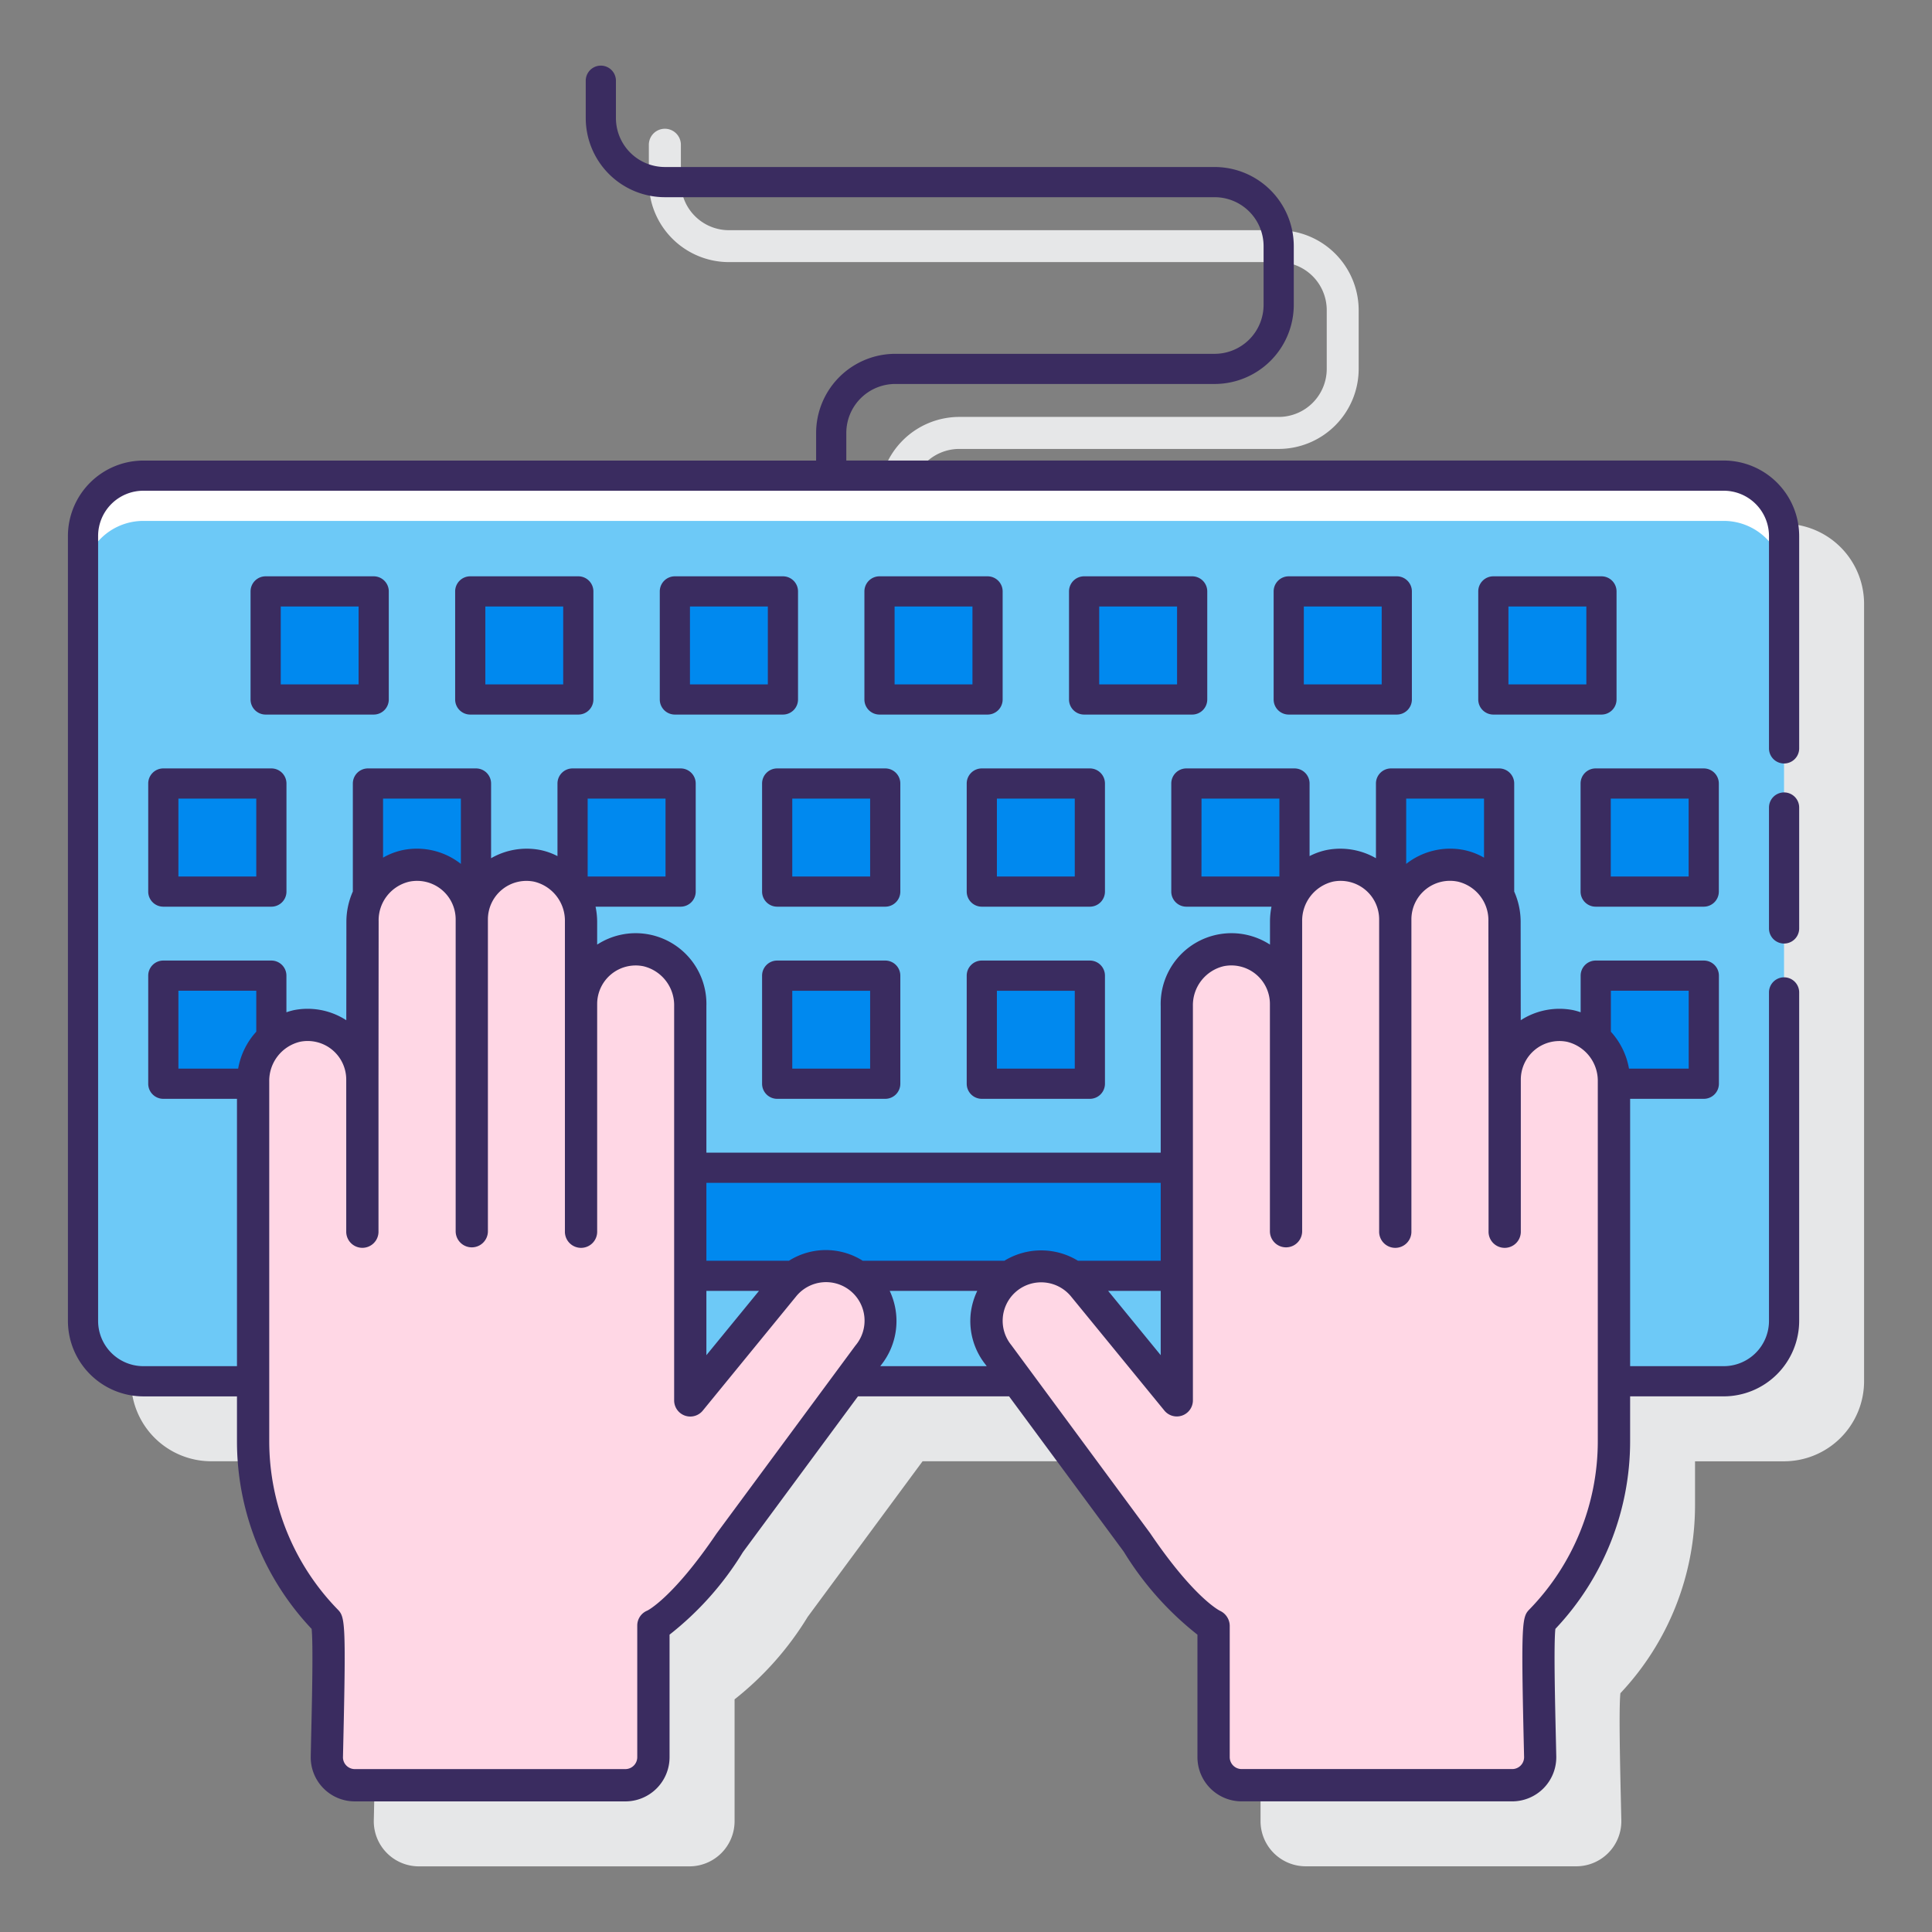 <?xml version="1.0" encoding="UTF-8"?> <svg xmlns="http://www.w3.org/2000/svg" height="512" viewBox="0 0 128 128" width="512"><rect x="0" y="0" width="128" height="128" fill="#808080" stroke="none"/><path d="m123.5 40a5.31 5.31 0 0 0 -5.3-5.3h-57.827v-1.775a3.186 3.186 0 0 1 3.182-3.182h21.161a5.309 5.309 0 0 0 5.3-5.3v-3.892a5.309 5.309 0 0 0 -5.3-5.3h-36.424a3.185 3.185 0 0 1 -3.182-3.182v-2.478a1.061 1.061 0 1 0 -2.122 0v2.474a5.309 5.309 0 0 0 5.3 5.3h36.428a3.186 3.186 0 0 1 3.184 3.186v3.889a3.185 3.185 0 0 1 -3.182 3.182h-21.163a5.309 5.309 0 0 0 -5.3 5.3v1.767h-44.27a5.31 5.31 0 0 0 -5.3 5.3v51.523a5.309 5.309 0 0 0 5.3 5.3h5.894v2.913a18.165 18.165 0 0 0 4.948 12.459c.107 1.031.021 4.768-.037 7.3l-.025 1.115a2.988 2.988 0 0 0 2.989 3.052h17.923a2.994 2.994 0 0 0 2.991-2.99v-8.075a20.642 20.642 0 0 0 4.845-5.467l7.609-10.305h9.937l7.584 10.267a20.85 20.85 0 0 0 4.871 5.5v8.076a2.994 2.994 0 0 0 2.991 2.99h17.923a2.986 2.986 0 0 0 2.989-3.052l-.025-1.115c-.058-2.53-.144-6.267-.037-7.3a18.164 18.164 0 0 0 4.945-12.452v-2.913h5.9a5.309 5.309 0 0 0 5.3-5.3z" fill="#e6e7e8"></path><rect fill="#6dc9f7" height="60.001" rx="4" width="112.697" x="5.5" y="31.511"></rect><path d="m114.2 31.511h-104.7a4 4 0 0 0 -4 4v3a4 4 0 0 1 4-4h104.7a4 4 0 0 1 4 4v-3a4 4 0 0 0 -4-4z" fill="#fff"></path><g fill="#0089ef"><path d="m17.598 39.182h7.16v7.16h-7.16z"></path><path d="m31.155 39.182h7.16v7.16h-7.16z"></path><path d="m44.712 39.182h7.16v7.16h-7.16z"></path><path d="m58.269 39.182h7.16v7.16h-7.16z"></path><path d="m71.825 39.182h7.16v7.16h-7.16z"></path><path d="m85.382 39.182h7.16v7.16h-7.16z"></path><path d="m98.939 39.182h7.16v7.16h-7.16z"></path><path d="m10.82 51.91h7.16v7.16h-7.16z"></path><path d="m26.89 57.369a3.606 3.606 0 0 1 3.838 1.7h.808v-7.159h-7.159v7.16h.19a3.509 3.509 0 0 1 2.323-1.701z"></path><path d="m37.933 51.91h7.16v7.16h-7.16z"></path><path d="m51.49 51.91h7.16v7.16h-7.16z"></path><path d="m65.047 51.91h7.16v7.16h-7.16z"></path><path d="m78.604 51.91h7.16v7.16h-7.16z"></path><path d="m96.807 57.369a3.507 3.507 0 0 1 2.322 1.7h.191v-7.159h-7.16v7.16h.809a3.6 3.6 0 0 1 3.838-1.701z"></path><path d="m105.717 51.91h7.16v7.16h-7.16z"></path><path d="m16.77 71.66a3.871 3.871 0 0 1 1.21-2.817v-4.2h-7.16v7.157h5.95z"></path><path d="m51.49 64.638h7.16v7.16h-7.16z"></path><path d="m65.047 64.638h7.16v7.16h-7.16z"></path><path d="m105.717 64.638v4.2a3.875 3.875 0 0 1 1.21 2.817v.145h5.95v-7.16z"></path><path d="m77.965 77.367h-32.233v7.159h6.968a3.6 3.6 0 0 1 4.042 0h10.22a3.6 3.6 0 0 1 4.043 0h6.964z"></path></g><path d="m104.021 67.972a3.623 3.623 0 0 0 -4.332 3.551l-.01-10.473a3.708 3.708 0 0 0 -2.872-3.681 3.623 3.623 0 0 0 -4.366 3.544 3.623 3.623 0 0 0 -4.333-3.551 3.709 3.709 0 0 0 -2.908 3.688v5.465a3.622 3.622 0 0 0 -4.333-3.55 3.709 3.709 0 0 0 -2.905 3.688v26.123l-6.172-7.547a3.619 3.619 0 0 0 -5.623 4.557l9.171 12.414c3.23 4.761 5.067 5.493 5.067 5.493v8.722a1.856 1.856 0 0 0 1.857 1.857h17.923a1.853 1.853 0 0 0 1.857-1.894c-.083-3.746-.227-8.722.045-9a17.079 17.079 0 0 0 4.84-11.894v-23.824a3.709 3.709 0 0 0 -2.906-3.688z" fill="#ffd7e5"></path><path d="m19.675 67.972a3.623 3.623 0 0 1 4.333 3.551l.01-10.473a3.707 3.707 0 0 1 2.872-3.681 3.623 3.623 0 0 1 4.366 3.544 3.622 3.622 0 0 1 4.332-3.551 3.71 3.71 0 0 1 2.906 3.688v5.465a3.621 3.621 0 0 1 4.332-3.55 3.709 3.709 0 0 1 2.906 3.688v26.123l6.175-7.547a3.619 3.619 0 1 1 5.623 4.557l-9.171 12.414c-3.231 4.761-5.067 5.493-5.067 5.493v8.722a1.857 1.857 0 0 1 -1.857 1.857h-17.923a1.853 1.853 0 0 1 -1.857-1.894c.082-3.746.227-8.722-.045-9a17.079 17.079 0 0 1 -4.84-11.894v-23.824a3.708 3.708 0 0 1 2.905-3.688z" fill="#ffd7e5"></path><path d="m114.2 30.511h-58.13v-1.828a3.247 3.247 0 0 1 3.243-3.244h21.161a5.248 5.248 0 0 0 5.242-5.239v-3.892a5.249 5.249 0 0 0 -5.242-5.243h-36.425a3.246 3.246 0 0 1 -3.242-3.243v-2.474a1 1 0 1 0 -2 0v2.474a5.248 5.248 0 0 0 5.242 5.243h36.425a3.246 3.246 0 0 1 3.242 3.243v3.892a3.245 3.245 0 0 1 -3.242 3.242h-21.161a5.25 5.25 0 0 0 -5.243 5.244v1.828h-44.57a5.006 5.006 0 0 0 -5 5v52a5.006 5.006 0 0 0 5 5h6.2v2.973a18.1 18.1 0 0 0 4.946 12.431c.11 1 .025 4.749-.034 7.283l-.025 1.158a2.92 2.92 0 0 0 2.924 2.988h17.924a2.929 2.929 0 0 0 2.925-2.926v-8.121a20.589 20.589 0 0 0 4.858-5.463l7.626-10.327h10.008l7.6 10.292a20.78 20.78 0 0 0 4.882 5.5v8.117a2.929 2.929 0 0 0 2.926 2.926h17.923a2.923 2.923 0 0 0 2.924-2.987l-.025-1.122c-.059-2.548-.146-6.314-.034-7.319a18.105 18.105 0 0 0 4.952-12.432v-2.973h6.2a5.006 5.006 0 0 0 5-5v-21.762a1 1 0 0 0 -2 0v21.762a3 3 0 0 1 -3 3h-6.2v-17.712h4.882a1 1 0 0 0 1-1v-7.161a1 1 0 0 0 -1-1h-7.16a1 1 0 0 0 -1 1v2.427a4.385 4.385 0 0 0 -.5-.143 4.719 4.719 0 0 0 -3.469.67l-.006-6.542a4.95 4.95 0 0 0 -.427-1.984v-7.157a1 1 0 0 0 -1-1h-7.16a1 1 0 0 0 -1 1v4.949a4.734 4.734 0 0 0 -3.252-.546 4.43 4.43 0 0 0 -1.145.406v-4.809a1 1 0 0 0 -1-1h-7.163a1 1 0 0 0 -1 1v7.16a1 1 0 0 0 1 1h5.64a5.046 5.046 0 0 0 -.1.981v1.532a4.688 4.688 0 0 0 -7.24 4.069v9.714h-30.1v-9.714a4.686 4.686 0 0 0 -7.237-4.069v-1.532a4.97 4.97 0 0 0 -.106-.981h5.636a1 1 0 0 0 1-1v-7.16a1 1 0 0 0 -1-1h-7.159a1 1 0 0 0 -1 1v4.809a4.45 4.45 0 0 0 -1.146-.406 4.731 4.731 0 0 0 -3.252.546v-4.949a1 1 0 0 0 -1-1h-7.159a1 1 0 0 0 -1 1v7.154a4.961 4.961 0 0 0 -.428 1.986l-.006 6.543a4.713 4.713 0 0 0 -3.467-.67 4.359 4.359 0 0 0 -.5.143v-2.427a1 1 0 0 0 -1-1h-7.156a1 1 0 0 0 -1 1v7.161a1 1 0 0 0 1 1h4.88v17.712h-6.2a3 3 0 0 1 -3-3v-52a3 3 0 0 1 3-3h104.7a3 3 0 0 1 3 3v14.071a1 1 0 0 0 2 0v-14.072a5.006 5.006 0 0 0 -5-5zm-67.4 59.273v-4.258h3.484zm11.521.728.039-.054a4.679 4.679 0 0 0 .586-4.932h5.8a4.68 4.68 0 0 0 -.433 1.494 4.63 4.63 0 0 0 .992 3.4l.067.091zm18.579-.728-3.482-4.258h3.482zm34.981-24.145v5.161h-3.956a4.879 4.879 0 0 0 -1.2-2.446v-2.715zm-13.561-12.729v3.912a4.409 4.409 0 0 0 -1.3-.5 4.712 4.712 0 0 0 -3.856.913v-4.325zm-18.716 0h5.159v5.16h-5.163zm-1.28 40.872a1.067 1.067 0 0 0 .709-1.006v-26.124a2.655 2.655 0 0 1 2.037-2.638 2.555 2.555 0 0 1 3.065 2.5v15.058a1.068 1.068 0 1 0 2.136 0v-20.521a2.658 2.658 0 0 1 2.038-2.64 2.553 2.553 0 0 1 3.063 2.5v20.661a1.069 1.069 0 1 0 2.137 0v-20.659a2.554 2.554 0 0 1 3.089-2.5 2.626 2.626 0 0 1 2.012 2.636l.011 10.471v10.052a1.069 1.069 0 1 0 2.137 0v-10.05a2.557 2.557 0 0 1 3.063-2.5 2.659 2.659 0 0 1 2.037 2.64v23.823a15.988 15.988 0 0 1 -4.538 11.151c-.468.483-.551.822-.371 8.65l.026 1.119a.787.787 0 0 1 -.79.8h-17.923a.789.789 0 0 1 -.789-.789v-8.716a1.113 1.113 0 0 0 -.645-.98c-.016-.008-1.7-.823-4.631-5.148l-9.197-12.459a2.548 2.548 0 0 1 1.978-4.155 2.556 2.556 0 0 1 1.989.946l6.175 7.548a1.064 1.064 0 0 0 1.182.33zm-1.424-15.416v5.16h-5.485a4.674 4.674 0 0 0 -4.869 0h-9.39a4.574 4.574 0 0 0 -4.882 0h-5.474v-5.16zm-37.966-25.456h5.159v5.16h-5.159zm-8.4 0v4.325a4.717 4.717 0 0 0 -3.855-.913 4.434 4.434 0 0 0 -1.3.5v-3.912zm-10.658 16.11a2.555 2.555 0 0 1 3.063 2.5v10.05a1.069 1.069 0 1 0 2.137 0v-10.047l.01-10.472a2.627 2.627 0 0 1 2.014-2.635 2.555 2.555 0 0 1 3.089 2.5v20.656a1.068 1.068 0 1 0 2.136 0v-20.659a2.553 2.553 0 0 1 3.064-2.5 2.658 2.658 0 0 1 2.038 2.64v20.519a1.069 1.069 0 1 0 2.137 0v-15.056a2.552 2.552 0 0 1 3.063-2.5 2.655 2.655 0 0 1 2.037 2.638v26.122a1.069 1.069 0 0 0 1.9.677l6.173-7.553a2.552 2.552 0 1 1 3.934 3.251l-9.2 12.453c-2.9 4.279-4.581 5.1-4.579 5.1a1.068 1.068 0 0 0 -.672.992v8.722a.79.79 0 0 1 -.789.789h-17.919a.787.787 0 0 1 -.567-.237.777.777 0 0 1 -.222-.566l.026-1.157c.178-7.791.1-8.128-.371-8.611a15.987 15.987 0 0 1 -4.54-11.152v-23.824a2.658 2.658 0 0 1 2.038-2.64zm-8.056-3.381h5.159v2.713a4.877 4.877 0 0 0 -1.2 2.446h-3.959z" fill="#3a2c60"></path><path d="m118.2 52.5a1 1 0 0 0 -1 1v8.012a1 1 0 0 0 2 0v-8.012a1 1 0 0 0 -1-1z" fill="#3a2c60"></path><path d="m25.758 46.342v-7.16a1 1 0 0 0 -1-1h-7.158a1 1 0 0 0 -1 1v7.16a1 1 0 0 0 1 1h7.159a1 1 0 0 0 .999-1zm-2-1h-5.158v-5.16h5.159z" fill="#3a2c60"></path><path d="m31.155 38.182a1 1 0 0 0 -1 1v7.16a1 1 0 0 0 1 1h7.159a1 1 0 0 0 1-1v-7.16a1 1 0 0 0 -1-1zm6.159 7.16h-5.159v-5.16h5.159z" fill="#3a2c60"></path><path d="m52.871 46.342v-7.16a1 1 0 0 0 -1-1h-7.159a1 1 0 0 0 -1 1v7.16a1 1 0 0 0 1 1h7.159a1 1 0 0 0 1-1zm-2-1h-5.159v-5.16h5.159z" fill="#3a2c60"></path><path d="m66.428 46.342v-7.16a1 1 0 0 0 -1-1h-7.159a1 1 0 0 0 -1 1v7.16a1 1 0 0 0 1 1h7.159a1 1 0 0 0 1-1zm-2-1h-5.159v-5.16h5.159z" fill="#3a2c60"></path><path d="m79.984 46.342v-7.16a1 1 0 0 0 -1-1h-7.159a1 1 0 0 0 -1 1v7.16a1 1 0 0 0 1 1h7.159a1 1 0 0 0 1-1zm-2-1h-5.159v-5.16h5.159z" fill="#3a2c60"></path><path d="m85.382 38.182a1 1 0 0 0 -1 1v7.16a1 1 0 0 0 1 1h7.159a1 1 0 0 0 1-1v-7.16a1 1 0 0 0 -1-1zm6.159 7.16h-5.159v-5.16h5.159z" fill="#3a2c60"></path><path d="m107.1 46.342v-7.16a1 1 0 0 0 -1-1h-7.162a1 1 0 0 0 -1 1v7.16a1 1 0 0 0 1 1h7.162a1 1 0 0 0 1-1zm-2-1h-5.162v-5.16h5.162z" fill="#3a2c60"></path><path d="m10.82 50.91a1 1 0 0 0 -1 1v7.16a1 1 0 0 0 1 1h7.159a1 1 0 0 0 1-1v-7.16a1 1 0 0 0 -1-1zm6.159 7.16h-5.159v-5.16h5.159z" fill="#3a2c60"></path><path d="m59.649 51.91a1 1 0 0 0 -1-1h-7.159a1 1 0 0 0 -1 1v7.16a1 1 0 0 0 1 1h7.159a1 1 0 0 0 1-1zm-2 6.16h-5.159v-5.16h5.159z" fill="#3a2c60"></path><path d="m73.206 51.91a1 1 0 0 0 -1-1h-7.159a1 1 0 0 0 -1 1v7.16a1 1 0 0 0 1 1h7.159a1 1 0 0 0 1-1zm-2 6.16h-5.159v-5.16h5.159z" fill="#3a2c60"></path><path d="m105.717 60.07h7.16a1 1 0 0 0 1-1v-7.16a1 1 0 0 0 -1-1h-7.16a1 1 0 0 0 -1 1v7.16a1 1 0 0 0 1 1zm1-7.16h5.16v5.16h-5.16z" fill="#3a2c60"></path><path d="m51.49 72.8h7.159a1 1 0 0 0 1-1v-7.161a1 1 0 0 0 -1-1h-7.159a1 1 0 0 0 -1 1v7.161a1 1 0 0 0 1 1zm1-7.159h5.159v5.159h-5.159z" fill="#3a2c60"></path><path d="m65.047 72.8h7.159a1 1 0 0 0 1-1v-7.161a1 1 0 0 0 -1-1h-7.159a1 1 0 0 0 -1 1v7.161a1 1 0 0 0 1 1zm1-7.159h5.159v5.159h-5.159z" fill="#3a2c60"></path></svg> 